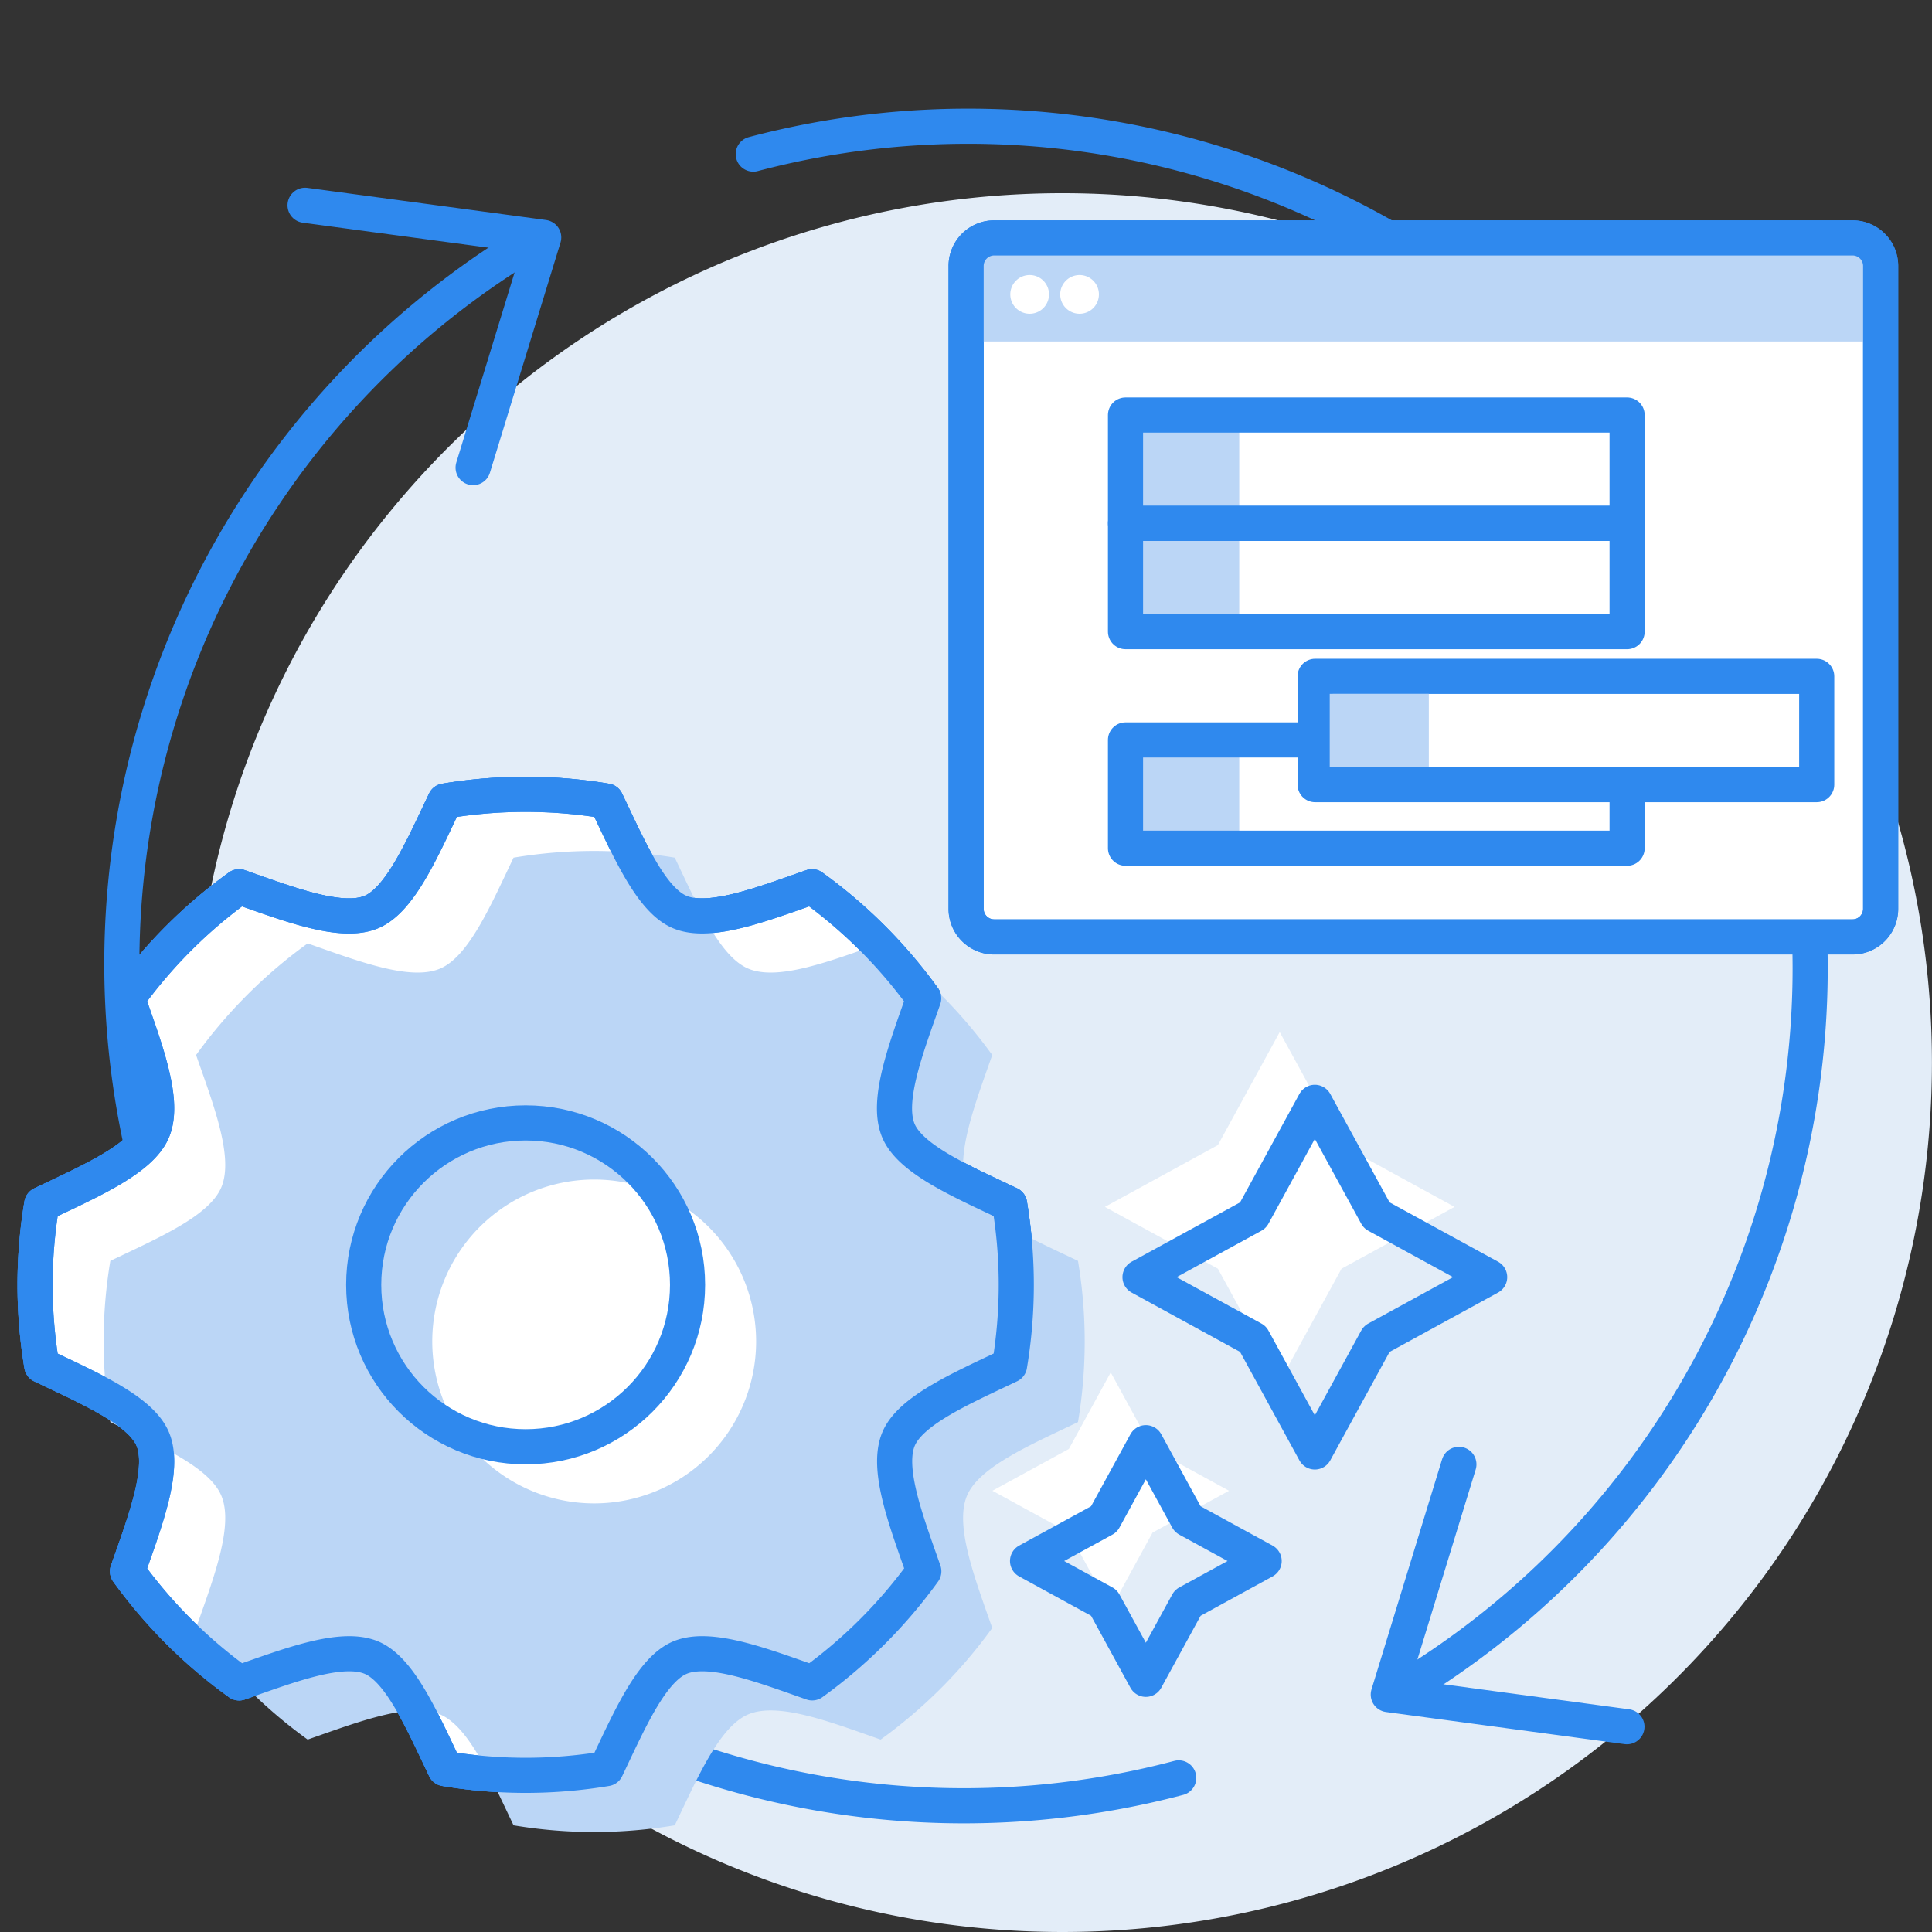<svg id="グループ_5383" data-name="グループ 5383" xmlns="http://www.w3.org/2000/svg" xmlns:xlink="http://www.w3.org/1999/xlink" width="55.002" height="55.002" viewBox="0 0 55.002 55.002"><rect x="0" y="0" width="55.002" height="55.002" fill="#333333" stroke="none"/><defs><clipPath id="clip-path"><rect id="長方形_5077" data-name="長方形 5077" width="55.002" height="55.002" fill="none"/></clipPath></defs><rect id="長方形_5070" data-name="長方形 5070" width="55.002" height="55.002" fill="none"/><g id="グループ_5378" data-name="グループ 5378"><g id="グループ_5377" data-name="グループ 5377" clip-path="url(#clip-path)"><path id="パス_6365" data-name="パス 6365" d="M55,30.251A24.751,24.751,0,1,1,30.251,5.5,24.75,24.75,0,0,1,55,30.251" fill="#e3edf8"/><path id="パス_6366" data-name="パス 6366" d="M13.469,13.313l2.01-6.554L8.685,5.844" fill="none" stroke="#2f89ee" stroke-linecap="round" stroke-linejoin="round" stroke-width="1"/><path id="パス_6367" data-name="パス 6367" d="M33.557,50.615A23.971,23.971,0,0,1,14.866,7.029" fill="none" stroke="#2f89ee" stroke-linecap="round" stroke-linejoin="round" stroke-width="1"/><path id="パス_6368" data-name="パス 6368" d="M41.533,41.689l-2.01,6.554,6.794.915" fill="none" stroke="#2f89ee" stroke-linecap="round" stroke-linejoin="round" stroke-width="1"/><path id="パス_6369" data-name="パス 6369" d="M21.445,4.387A23.971,23.971,0,0,1,40.136,47.973" fill="none" stroke="#2f89ee" stroke-linecap="round" stroke-linejoin="round" stroke-width="1"/><path id="パス_6370" data-name="パス 6370" d="M52.739,6.773H28.305a.8.8,0,0,0-.8.8v18.3a.8.8,0,0,0,.8.8H52.739a.8.8,0,0,0,.8-.8V7.575a.8.8,0,0,0-.8-.8" fill="#fff"/><path id="長方形_5071" data-name="長方形 5071" d="M.8,0H25.236a.8.8,0,0,1,.8.8V19.1a.8.8,0,0,1-.8.8H.8a.8.8,0,0,1-.8-.8V.8A.8.8,0,0,1,.8,0Z" transform="translate(27.504 6.773)" fill="none" stroke="#2f89ee" stroke-linecap="round" stroke-linejoin="round" stroke-width="1"/><path id="パス_6371" data-name="パス 6371" d="M35.28,17.982H32.043V11.816H35.28Z" fill="#bbd6f6"/><path id="パス_6372" data-name="パス 6372" d="M46.322,14.9H32.042V11.816h14.28Z" fill="none" stroke="#2f89ee" stroke-linecap="round" stroke-linejoin="round" stroke-width="1"/><rect id="長方形_5072" data-name="長方形 5072" width="14.28" height="3.083" transform="translate(32.042 14.899)" fill="none" stroke="#2f89ee" stroke-linecap="round" stroke-linejoin="round" stroke-width="1"/><path id="パス_6373" data-name="パス 6373" d="M35.28,24.148H32.043V21.065H35.28Z" fill="#bbd6f6"/><rect id="長方形_5073" data-name="長方形 5073" width="14.28" height="3.083" transform="translate(32.042 21.065)" fill="none" stroke="#2f89ee" stroke-linecap="round" stroke-linejoin="round" stroke-width="1"/><rect id="長方形_5074" data-name="長方形 5074" width="14.28" height="3.083" transform="translate(37.44 19.255)" fill="#fff"/><rect id="長方形_5075" data-name="長方形 5075" width="14.28" height="3.083" transform="translate(37.44 19.255)" fill="none" stroke="#2f89ee" stroke-linecap="round" stroke-linejoin="round" stroke-width="1"/><path id="パス_6374" data-name="パス 6374" d="M40.677,21.841H37.856V19.753h2.821Z" fill="#bbd6f6"/><path id="パス_6375" data-name="パス 6375" d="M53.54,9.722H27.5V7.654a.88.88,0,0,1,.881-.881H53.54Z" fill="#bbd6f6"/><path id="パス_6376" data-name="パス 6376" d="M29.864,8.379a.551.551,0,1,1-.551-.549.55.55,0,0,1,.551.549" fill="#fff"/><path id="パス_6377" data-name="パス 6377" d="M31.285,8.379a.551.551,0,1,1-.551-.549.55.55,0,0,1,.551.549" fill="#fff"/><path id="長方形_5076" data-name="長方形 5076" d="M.8,0H25.236a.8.8,0,0,1,.8.8V19.1a.8.8,0,0,1-.8.8H.8a.8.8,0,0,1-.8-.8V.8A.8.8,0,0,1,.8,0Z" transform="translate(27.504 6.773)" fill="none" stroke="#2f89ee" stroke-linecap="round" stroke-linejoin="round" stroke-width="1"/><path id="パス_6378" data-name="パス 6378" d="M25.575,32.184c-.353-.851.218-2.331.721-3.761a14.044,14.044,0,0,0-3.177-3.177c-1.43.5-2.91,1.073-3.761.721-.821-.34-1.445-1.792-2.1-3.162a13.884,13.884,0,0,0-4.59,0c-.654,1.37-1.278,2.822-2.1,3.162-.851.352-2.331-.219-3.761-.721a14.044,14.044,0,0,0-3.177,3.177c.5,1.43,1.073,2.91.721,3.761-.341.821-1.792,1.445-3.162,2.1a13.884,13.884,0,0,0,0,4.59c1.37.654,2.821,1.278,3.162,2.1.352.851-.219,2.331-.721,3.761A14.044,14.044,0,0,0,6.809,47.91c1.43-.5,2.91-1.073,3.761-.721.821.341,1.445,1.792,2.1,3.162a13.89,13.89,0,0,0,4.591,0c.654-1.37,1.278-2.821,2.1-3.162.851-.352,2.33.219,3.761.721A14.044,14.044,0,0,0,26.3,44.733c-.5-1.43-1.074-2.91-.721-3.761.34-.821,1.792-1.445,3.162-2.1a13.884,13.884,0,0,0,0-4.59c-1.37-.654-2.822-1.278-3.162-2.1" fill="#fff"/><path id="パス_6379" data-name="パス 6379" d="M25.575,32.184c-.353-.851.218-2.331.721-3.761a14.044,14.044,0,0,0-3.177-3.177c-1.43.5-2.91,1.073-3.761.721-.821-.34-1.445-1.792-2.1-3.162a13.884,13.884,0,0,0-4.59,0c-.654,1.37-1.278,2.822-2.1,3.162-.851.352-2.331-.219-3.761-.721a14.044,14.044,0,0,0-3.177,3.177c.5,1.43,1.073,2.91.721,3.761-.341.821-1.792,1.445-3.162,2.1a13.884,13.884,0,0,0,0,4.59c1.37.654,2.821,1.278,3.162,2.1.352.851-.219,2.331-.721,3.761A14.044,14.044,0,0,0,6.809,47.91c1.43-.5,2.91-1.073,3.761-.721.821.341,1.445,1.792,2.1,3.162a13.89,13.89,0,0,0,4.591,0c.654-1.37,1.278-2.821,2.1-3.162.851-.352,2.33.219,3.761.721A14.044,14.044,0,0,0,26.3,44.733c-.5-1.43-1.074-2.91-.721-3.761.34-.821,1.792-1.445,3.162-2.1a13.884,13.884,0,0,0,0-4.59C27.367,33.629,25.915,33.005,25.575,32.184Z" fill="none" stroke="#2f89ee" stroke-linecap="round" stroke-linejoin="round" stroke-width="1"/><path id="パス_6380" data-name="パス 6380" d="M25.575,32.184c-.353-.851.218-2.331.721-3.761a14.044,14.044,0,0,0-3.177-3.177c-1.43.5-2.91,1.073-3.761.721-.821-.34-1.445-1.792-2.1-3.162a13.884,13.884,0,0,0-4.59,0c-.654,1.37-1.278,2.822-2.1,3.162-.851.352-2.331-.219-3.761-.721a14.044,14.044,0,0,0-3.177,3.177c.5,1.43,1.073,2.91.721,3.761-.341.821-1.792,1.445-3.162,2.1a13.884,13.884,0,0,0,0,4.59c1.37.654,2.821,1.278,3.162,2.1.352.851-.219,2.331-.721,3.761A14.044,14.044,0,0,0,6.809,47.91c1.43-.5,2.91-1.073,3.761-.721.821.341,1.445,1.792,2.1,3.162a13.89,13.89,0,0,0,4.591,0c.654-1.37,1.278-2.821,2.1-3.162.851-.352,2.33.219,3.761.721A14.044,14.044,0,0,0,26.3,44.733c-.5-1.43-1.074-2.91-.721-3.761.34-.821,1.792-1.445,3.162-2.1a13.884,13.884,0,0,0,0-4.59c-1.37-.654-2.822-1.278-3.162-2.1" fill="#fff"/><path id="パス_6381" data-name="パス 6381" d="M25.575,32.184c-.353-.851.218-2.331.721-3.761a14.044,14.044,0,0,0-3.177-3.177c-1.43.5-2.91,1.073-3.761.721-.821-.34-1.445-1.792-2.1-3.162a13.884,13.884,0,0,0-4.59,0c-.654,1.37-1.278,2.822-2.1,3.162-.851.352-2.331-.219-3.761-.721a14.044,14.044,0,0,0-3.177,3.177c.5,1.43,1.073,2.91.721,3.761-.341.821-1.792,1.445-3.162,2.1a13.884,13.884,0,0,0,0,4.59c1.37.654,2.821,1.278,3.162,2.1.352.851-.219,2.331-.721,3.761A14.044,14.044,0,0,0,6.809,47.91c1.43-.5,2.91-1.073,3.761-.721.821.341,1.445,1.792,2.1,3.162a13.89,13.89,0,0,0,4.591,0c.654-1.37,1.278-2.821,2.1-3.162.851-.352,2.33.219,3.761.721A14.044,14.044,0,0,0,26.3,44.733c-.5-1.43-1.074-2.91-.721-3.761.34-.821,1.792-1.445,3.162-2.1a13.884,13.884,0,0,0,0-4.59C27.367,33.629,25.915,33.005,25.575,32.184Z" fill="none" stroke="#2f89ee" stroke-linecap="round" stroke-linejoin="round" stroke-width="1"/><path id="パス_6382" data-name="パス 6382" d="M30.689,40.486a13.884,13.884,0,0,0,0-4.59c-1.37-.654-2.821-1.278-3.162-2.1-.352-.851.219-2.331.721-3.761a14.044,14.044,0,0,0-3.177-3.177c-1.43.5-2.91,1.073-3.761.721-.821-.341-1.445-1.792-2.1-3.162a13.884,13.884,0,0,0-4.59,0c-.654,1.37-1.278,2.821-2.1,3.162-.851.352-2.331-.219-3.761-.721a14.044,14.044,0,0,0-3.177,3.177c.5,1.43,1.074,2.91.721,3.761-.34.821-1.792,1.445-3.162,2.1a13.884,13.884,0,0,0,0,4.59c1.37.654,2.822,1.278,3.162,2.1.353.851-.219,2.331-.721,3.761a14.044,14.044,0,0,0,3.177,3.177c1.43-.5,2.91-1.073,3.761-.721.821.341,1.445,1.792,2.1,3.162a13.884,13.884,0,0,0,4.59,0c.654-1.37,1.278-2.821,2.1-3.162.851-.352,2.331.219,3.761.721a14.044,14.044,0,0,0,3.177-3.177c-.5-1.43-1.073-2.91-.721-3.761.341-.821,1.792-1.445,3.162-2.1M16.916,42.8a4.61,4.61,0,1,1,4.61-4.61,4.61,4.61,0,0,1-4.61,4.61" fill="#bbd6f6"/><path id="パス_6383" data-name="パス 6383" d="M25.575,32.184c-.353-.851.218-2.331.721-3.761a14.044,14.044,0,0,0-3.177-3.177c-1.43.5-2.91,1.073-3.761.721-.821-.34-1.445-1.792-2.1-3.162a13.884,13.884,0,0,0-4.59,0c-.654,1.37-1.278,2.822-2.1,3.162-.851.352-2.331-.219-3.761-.721a14.044,14.044,0,0,0-3.177,3.177c.5,1.43,1.073,2.91.721,3.761-.341.821-1.792,1.445-3.162,2.1a13.884,13.884,0,0,0,0,4.59c1.37.654,2.821,1.278,3.162,2.1.352.851-.219,2.331-.721,3.761A14.044,14.044,0,0,0,6.809,47.91c1.43-.5,2.91-1.073,3.761-.721.821.341,1.445,1.792,2.1,3.162a13.89,13.89,0,0,0,4.591,0c.654-1.37,1.278-2.821,2.1-3.162.851-.352,2.33.219,3.761.721A14.044,14.044,0,0,0,26.3,44.733c-.5-1.43-1.074-2.91-.721-3.761.34-.821,1.792-1.445,3.162-2.1a13.884,13.884,0,0,0,0-4.59C27.367,33.629,25.915,33.005,25.575,32.184Z" fill="none" stroke="#2f89ee" stroke-linecap="round" stroke-linejoin="round" stroke-width="1"/><circle id="楕円形_273" data-name="楕円形 273" cx="4.61" cy="4.61" r="4.61" transform="translate(10.354 31.968)" fill="none" stroke="#2f89ee" stroke-linecap="round" stroke-linejoin="round" stroke-width="1"/><path id="パス_6384" data-name="パス 6384" d="M36.432,29.382l1.76,3.217,3.217,1.76-3.217,1.76-1.76,3.217-1.76-3.217-3.217-1.76,3.217-1.76Z" fill="#fff"/><path id="パス_6385" data-name="パス 6385" d="M31.621,39.072l1.191,2.178,2.177,1.19-2.177,1.191-1.191,2.178L30.43,43.631,28.253,42.44l2.177-1.19Z" fill="#fff"/><path id="パス_6386" data-name="パス 6386" d="M37.432,31.382l1.76,3.217,3.217,1.76-3.217,1.76-1.76,3.217-1.76-3.217-3.217-1.76,3.217-1.76Z" fill="none" stroke="#2f89ee" stroke-linecap="round" stroke-linejoin="round" stroke-width="1"/><path id="パス_6387" data-name="パス 6387" d="M32.621,41.072l1.191,2.178,2.177,1.19-2.177,1.191-1.191,2.178L31.43,45.631,29.253,44.44l2.177-1.19Z" fill="none" stroke="#2f89ee" stroke-linecap="round" stroke-linejoin="round" stroke-width="1"/></g></g></svg>